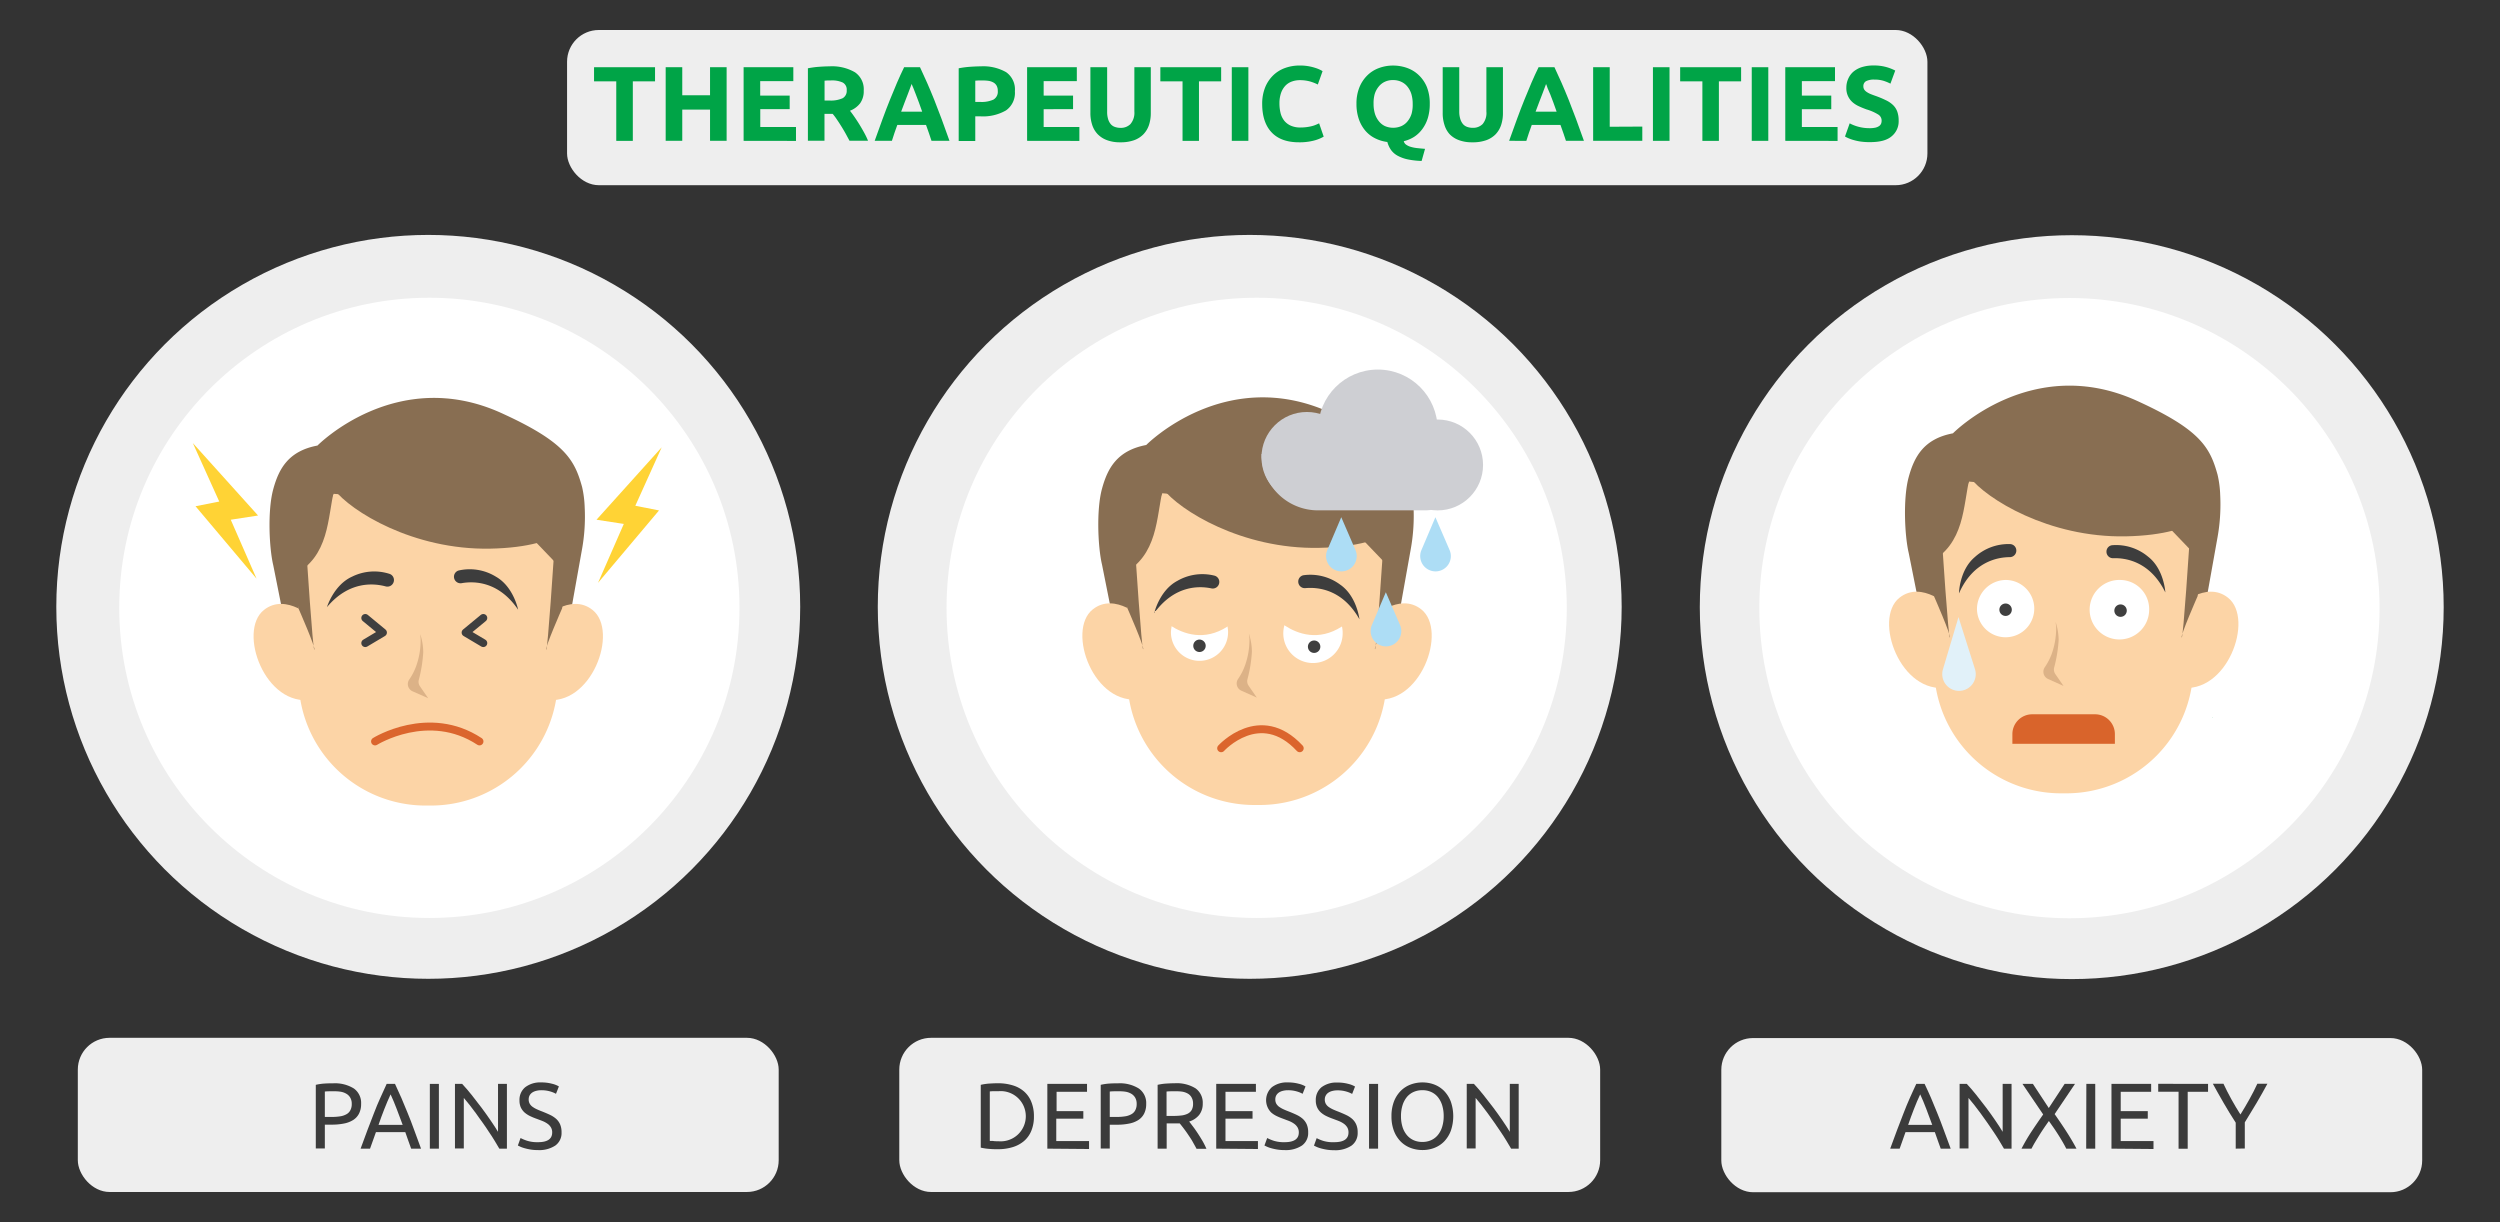 <svg id="Слой_1" data-name="Слой 1" xmlns="http://www.w3.org/2000/svg" width="630" height="308" viewBox="0 0 630 308">
  <rect x="0" y="0" width="630" height="308" fill="#333333" stroke="none"/>
  <defs>
    <style>
      .cls-1 {
        fill: #eee;
      }

      .cls-2 {
        fill: #3b3b3b;
      }

      .cls-3 {
        fill: #fff;
      }

      .cls-4 {
        fill: #00a447;
      }

      .cls-11, .cls-12, .cls-5 {
        fill: none;
        stroke-linecap: round;
        stroke-linejoin: round;
        stroke-width: 2px;
      }

      .cls-5 {
        stroke: #fff;
      }

      .cls-6 {
        fill: #886e52;
      }

      .cls-7 {
        fill: #fcd4a6;
      }

      .cls-8 {
        fill: #dcb287;
      }

      .cls-9 {
        fill: #3d3d3d;
      }

      .cls-10 {
        fill: #ffd335;
      }

      .cls-11 {
        stroke: #3f3f3f;
      }

      .cls-12 {
        stroke: #db652d;
      }

      .cls-13 {
        fill: #3f3f3f;
      }

      .cls-14 {
        fill: #cecfd3;
      }

      .cls-15 {
        fill: #adddf5;
      }

      .cls-16 {
        fill: #e1f1f9;
      }

      .cls-17 {
        fill: #d9642b;
      }
    </style>
  </defs>
  <g>
    <rect class="cls-1" x="226.62" y="261.53" width="176.62" height="38.85" rx="8"/>
    <g>
      <path class="cls-2" d="M260.55,281.29a9.41,9.41,0,0,1-.66,3.68,6.76,6.76,0,0,1-1.86,2.59,8,8,0,0,1-2.88,1.53,12.47,12.47,0,0,1-3.67.51c-.66,0-1.38,0-2.18-.08a13.18,13.18,0,0,1-2.15-.32V273.38a13.18,13.18,0,0,1,2.15-.32c.8-.05,1.52-.08,2.18-.08a12.47,12.47,0,0,1,3.67.51A7.66,7.66,0,0,1,258,275a6.76,6.76,0,0,1,1.86,2.59A9.41,9.41,0,0,1,260.55,281.29Zm-8.88,6.31a6.33,6.33,0,1,0,0-12.62l-1.49,0-.75.05v12.48l.75,0C250.53,287.59,251,287.6,251.67,287.6Z"/>
      <path class="cls-2" d="M263.93,289.46V273.14h10v2h-7.67V280H273v1.9h-6.82v5.65h8.26v2Z"/>
      <path class="cls-2" d="M281.71,273a9,9,0,0,1,5.28,1.31,4.46,4.46,0,0,1,1.85,3.89,5.23,5.23,0,0,1-.51,2.41,4.16,4.16,0,0,1-1.46,1.63,6.58,6.58,0,0,1-2.32.9,15.07,15.07,0,0,1-3.08.29h-1.81v6h-2.28V273.38a13,13,0,0,1,2.15-.32C280.32,273,281.05,273,281.71,273Zm.18,2c-1,0-1.71,0-2.23.07v6.4h1.72a13.63,13.63,0,0,0,2.12-.15,4.59,4.59,0,0,0,1.58-.52,2.41,2.41,0,0,0,1-1,3.24,3.24,0,0,0,.36-1.62,3,3,0,0,0-.37-1.56,2.71,2.71,0,0,0-1-1,4.16,4.16,0,0,0-1.44-.51A10.79,10.79,0,0,0,281.89,275Z"/>
      <path class="cls-2" d="M299.67,282.63c.25.31.56.73.95,1.24s.78,1.07,1.19,1.69.81,1.27,1.21,1.94a19.51,19.51,0,0,1,1,2h-2.49c-.31-.6-.66-1.2-1-1.82s-.75-1.19-1.12-1.75-.75-1.08-1.12-1.57-.7-.9-1-1.27c-.2,0-.41,0-.62,0H294v6.38h-2.28V273.38a13,13,0,0,1,2.15-.32c.79-.05,1.52-.08,2.18-.08a9,9,0,0,1,5.24,1.29,4.45,4.45,0,0,1,1.8,3.86,4.53,4.53,0,0,1-.86,2.78A5.13,5.13,0,0,1,299.67,282.63ZM296.21,275c-1,0-1.72,0-2.24.07v6.14h1.62a16.89,16.89,0,0,0,2.12-.11,4.82,4.82,0,0,0,1.59-.45,2.37,2.37,0,0,0,1-.93,3.07,3.07,0,0,0,.35-1.59,3,3,0,0,0-.35-1.53,2.5,2.5,0,0,0-.95-1,4.2,4.2,0,0,0-1.41-.5A10.63,10.63,0,0,0,296.21,275Z"/>
      <path class="cls-2" d="M306.49,289.46V273.14h10v2h-7.67V280h6.82v1.9h-6.82v5.65H317v2Z"/>
      <path class="cls-2" d="M323.72,287.83c2.39,0,3.58-.81,3.58-2.45a2.45,2.45,0,0,0-.32-1.28,3.12,3.12,0,0,0-.86-.92,6,6,0,0,0-1.23-.67c-.47-.19-1-.37-1.47-.56a16.32,16.32,0,0,1-1.7-.7,6.08,6.08,0,0,1-1.39-.91,4.4,4.4,0,0,1,.19-6.37,6.17,6.17,0,0,1,4-1.2,10.23,10.23,0,0,1,2.69.32,6.2,6.2,0,0,1,1.78.69l-.73,1.86a6.84,6.84,0,0,0-1.47-.6,7.76,7.76,0,0,0-2.27-.3,4.82,4.82,0,0,0-1.23.15,3.15,3.15,0,0,0-1,.42,2.2,2.2,0,0,0-.67.72,2.08,2.08,0,0,0-.24,1,2.22,2.22,0,0,0,.25,1.11,2.72,2.72,0,0,0,.73.79,7.07,7.07,0,0,0,1.1.62q.62.29,1.38.57c.7.28,1.35.56,1.94.84a6.55,6.55,0,0,1,1.53,1,4.17,4.17,0,0,1,1,1.41,5,5,0,0,1,.35,2,3.86,3.86,0,0,1-1.56,3.3,7.35,7.35,0,0,1-4.42,1.15,10.82,10.82,0,0,1-1.77-.13,12.93,12.93,0,0,1-1.45-.31,7.82,7.82,0,0,1-1.1-.37l-.72-.34.69-1.89a10.38,10.38,0,0,0,1.65.69A8.46,8.46,0,0,0,323.72,287.83Z"/>
      <path class="cls-2" d="M336.25,287.83c2.38,0,3.57-.81,3.57-2.45a2.45,2.45,0,0,0-.31-1.28,3.26,3.26,0,0,0-.86-.92,6.36,6.36,0,0,0-1.24-.67c-.46-.19-1-.37-1.47-.56a16.32,16.32,0,0,1-1.7-.7,6,6,0,0,1-1.38-.91,3.82,3.82,0,0,1-.93-1.26,4.14,4.14,0,0,1-.35-1.77A4.09,4.09,0,0,1,333,274a6.19,6.19,0,0,1,4-1.2,10.18,10.18,0,0,1,2.69.32,6.2,6.2,0,0,1,1.78.69l-.73,1.86a6.84,6.84,0,0,0-1.47-.6,7.76,7.76,0,0,0-2.27-.3,4.82,4.82,0,0,0-1.23.15,3,3,0,0,0-1,.42,2,2,0,0,0-.67.72,2,2,0,0,0-.25,1,2.12,2.12,0,0,0,.26,1.11,2.47,2.47,0,0,0,.73.79,6.94,6.94,0,0,0,1.09.62q.63.29,1.38.57c.7.28,1.35.56,1.94.84a6.55,6.55,0,0,1,1.53,1,4.17,4.17,0,0,1,1,1.41,4.8,4.8,0,0,1,.35,2,3.86,3.86,0,0,1-1.56,3.3,7.34,7.34,0,0,1-4.41,1.15,10.86,10.86,0,0,1-1.78-.13,13.43,13.43,0,0,1-1.45-.31,7.65,7.65,0,0,1-1.09-.37l-.72-.34.68-1.89a10.38,10.38,0,0,0,1.65.69A8.53,8.53,0,0,0,336.25,287.83Z"/>
      <path class="cls-2" d="M345,273.14h2.28v16.32H345Z"/>
      <path class="cls-2" d="M350.65,281.29a10.28,10.28,0,0,1,.62-3.7,7.89,7.89,0,0,1,1.7-2.67,7,7,0,0,1,2.49-1.61,8.48,8.48,0,0,1,3-.54,8.25,8.25,0,0,1,3,.54,7,7,0,0,1,2.46,1.61,8,8,0,0,1,1.68,2.67,11.32,11.32,0,0,1,0,7.39,8,8,0,0,1-1.68,2.68,7,7,0,0,1-2.46,1.61,8.25,8.25,0,0,1-3,.54,8.48,8.48,0,0,1-3-.54,7,7,0,0,1-2.49-1.61,7.84,7.84,0,0,1-1.7-2.68A10.19,10.19,0,0,1,350.65,281.29Zm2.4,0a9,9,0,0,0,.38,2.69A6,6,0,0,0,354.5,286a4.71,4.71,0,0,0,1.69,1.31,5.29,5.29,0,0,0,2.25.46,5.22,5.22,0,0,0,2.24-.46,4.67,4.67,0,0,0,1.68-1.31,6,6,0,0,0,1.07-2.06,9,9,0,0,0,.38-2.69,9.13,9.13,0,0,0-.38-2.7,6.19,6.19,0,0,0-1.07-2.06,4.65,4.65,0,0,0-1.68-1.3,5.22,5.22,0,0,0-2.24-.46,5.29,5.29,0,0,0-2.25.46,4.68,4.68,0,0,0-1.69,1.3,6.19,6.19,0,0,0-1.07,2.06A9.13,9.13,0,0,0,353.05,281.29Z"/>
      <path class="cls-2" d="M380.8,289.46c-.34-.58-.74-1.23-1.19-2s-.93-1.47-1.44-2.24-1.06-1.57-1.62-2.37-1.11-1.57-1.66-2.32-1.08-1.45-1.6-2.11-1-1.24-1.43-1.74v12.74h-2.24V273.14h1.81c.74.79,1.53,1.7,2.37,2.75s1.67,2.12,2.5,3.22,1.6,2.19,2.33,3.26,1.34,2,1.84,2.85V273.14h2.24v16.32Z"/>
    </g>
    <circle class="cls-1" cx="314.93" cy="152.93" r="93.73"/>
    <circle class="cls-3" cx="316.68" cy="153.18" r="78.15"/>
    <rect class="cls-1" x="433.77" y="261.59" width="176.62" height="38.85" rx="8"/>
    <g>
      <path class="cls-2" d="M489.06,289.46c-.26-.71-.51-1.4-.75-2.09s-.48-1.37-.73-2.08h-7.39l-1.48,4.17h-2.38q.94-2.59,1.77-4.79c.54-1.47,1.08-2.86,1.61-4.18s1-2.58,1.56-3.78,1.06-2.39,1.63-3.57H485c.57,1.18,1.11,2.37,1.63,3.57s1,2.46,1.56,3.78,1.06,2.71,1.61,4.18,1.14,3.06,1.77,4.79Zm-2.14-6c-.5-1.37-1-2.69-1.49-4s-1-2.51-1.54-3.68c-.55,1.17-1.08,2.4-1.57,3.68s-1,2.6-1.47,4Z"/>
      <path class="cls-2" d="M505,289.46c-.34-.58-.74-1.23-1.19-2s-.93-1.47-1.44-2.24-1.06-1.57-1.62-2.37-1.11-1.57-1.66-2.32-1.08-1.45-1.6-2.11-1-1.24-1.43-1.74v12.74h-2.24V273.14h1.81c.74.79,1.53,1.7,2.37,2.75s1.67,2.12,2.5,3.22,1.6,2.19,2.33,3.26,1.34,2,1.84,2.85V273.14h2.24v16.32Z"/>
      <path class="cls-2" d="M520.7,289.46c-.24-.47-.52-1-.85-1.57s-.69-1.17-1.08-1.79-.8-1.24-1.22-1.86l-1.23-1.75c-.39.55-.8,1.13-1.22,1.75s-.83,1.24-1.21,1.86-.75,1.22-1.09,1.79-.62,1.1-.86,1.57h-2.52a48.24,48.24,0,0,1,2.46-4.22q1.41-2.13,3-4.4l-5.22-7.7h2.63l4,6.08,4-6.08h2.61l-5.13,7.61c1.06,1.52,2.07,3,3,4.45s1.77,2.86,2.5,4.26Z"/>
      <path class="cls-2" d="M525.76,273.14H528v16.32h-2.28Z"/>
      <path class="cls-2" d="M532.09,289.46V273.14h10v2h-7.67V280h6.82v1.9h-6.82v5.65h8.26v2Z"/>
      <path class="cls-2" d="M556.43,273.14v2H551.3v14.34H549V275.12h-5.13v-2Z"/>
      <path class="cls-2" d="M563.4,289.46v-6.55c-1.08-1.68-2.11-3.33-3.06-5s-1.86-3.24-2.71-4.81h2.68c.6,1.29,1.27,2.6,2,3.92s1.49,2.6,2.28,3.83c.77-1.23,1.52-2.5,2.26-3.83s1.41-2.63,2-3.92h2.54c-.84,1.57-1.75,3.17-2.7,4.79s-2,3.27-3,4.94v6.59Z"/>
    </g>
    <g>
      <circle class="cls-1" cx="522.08" cy="153" r="93.73"/>
      <circle class="cls-3" cx="521.5" cy="153.25" r="78.15"/>
      <path class="cls-4" d="M557.52,180.69l0,.15c-.16-.08,0-.1,0-.16Z"/>
      <path class="cls-5" d="M516.25,125.09s7.24,4.74,13-.25"/>
    </g>
    <rect class="cls-1" x="19.61" y="261.53" width="176.62" height="38.85" rx="8"/>
    <g>
      <path class="cls-2" d="M83.91,273a9,9,0,0,1,5.28,1.31A4.46,4.46,0,0,1,91,278.18a5.23,5.23,0,0,1-.51,2.41,4.09,4.09,0,0,1-1.46,1.63,6.6,6.6,0,0,1-2.31.9,15.24,15.24,0,0,1-3.09.29H81.86v6H79.58V273.38a13,13,0,0,1,2.15-.32C82.52,273,83.25,273,83.91,273Zm.19,2c-1,0-1.72,0-2.24.07v6.4h1.72a13.63,13.63,0,0,0,2.12-.15,4.59,4.59,0,0,0,1.58-.52,2.41,2.41,0,0,0,1-1,3.24,3.24,0,0,0,.36-1.62,3,3,0,0,0-.37-1.56,2.71,2.71,0,0,0-1-1,4.16,4.16,0,0,0-1.44-.51A10.76,10.76,0,0,0,84.1,275Z"/>
      <path class="cls-2" d="M103.61,289.46c-.27-.71-.52-1.4-.75-2.09l-.73-2.08H94.74l-1.49,4.17H90.87q.94-2.59,1.77-4.79c.55-1.47,1.09-2.86,1.61-4.18s1-2.58,1.57-3.78,1.06-2.39,1.62-3.57h2.1q.84,1.77,1.62,3.57c.52,1.2,1,2.46,1.57,3.78s1.06,2.71,1.61,4.18,1.14,3.06,1.76,4.79Zm-2.14-6c-.51-1.37-1-2.69-1.5-4s-1-2.51-1.54-3.68c-.55,1.17-1.07,2.4-1.57,3.68s-1,2.6-1.47,4Z"/>
      <path class="cls-2" d="M108.32,273.14h2.28v16.32h-2.28Z"/>
      <path class="cls-2" d="M125.83,289.46c-.35-.58-.74-1.23-1.19-2s-.93-1.47-1.45-2.24-1-1.57-1.61-2.37-1.11-1.57-1.66-2.32-1.08-1.45-1.6-2.11-1-1.24-1.44-1.74v12.74h-2.23V273.14h1.81c.74.79,1.53,1.7,2.37,2.75s1.67,2.12,2.49,3.22,1.6,2.19,2.33,3.26,1.35,2,1.85,2.85V273.14h2.24v16.32Z"/>
      <path class="cls-2" d="M135.57,287.83c2.39,0,3.58-.81,3.58-2.45a2.36,2.36,0,0,0-.32-1.28,3,3,0,0,0-.86-.92,6,6,0,0,0-1.23-.67c-.46-.19-1-.37-1.47-.56a16.32,16.32,0,0,1-1.7-.7,6.3,6.3,0,0,1-1.39-.91,4.13,4.13,0,0,1-.93-1.26,4.3,4.3,0,0,1-.34-1.77,4.09,4.09,0,0,1,1.46-3.34,6.19,6.19,0,0,1,4-1.2,10.23,10.23,0,0,1,2.69.32,6.2,6.2,0,0,1,1.78.69l-.73,1.86a6.84,6.84,0,0,0-1.47-.6,7.76,7.76,0,0,0-2.27-.3,4.82,4.82,0,0,0-1.23.15,3.15,3.15,0,0,0-1,.42,2.2,2.2,0,0,0-.67.72,2.08,2.08,0,0,0-.24,1,2.12,2.12,0,0,0,.26,1.11,2.47,2.47,0,0,0,.73.79,6.51,6.51,0,0,0,1.09.62c.42.19.87.38,1.38.57.7.28,1.35.56,1.94.84a6.55,6.55,0,0,1,1.53,1,4.17,4.17,0,0,1,1,1.41,5,5,0,0,1,.35,2,3.86,3.86,0,0,1-1.56,3.3,7.35,7.35,0,0,1-4.42,1.15,10.82,10.82,0,0,1-1.77-.13,12.93,12.93,0,0,1-1.45-.31,8.29,8.29,0,0,1-1.1-.37l-.71-.34.68-1.89a10.38,10.38,0,0,0,1.65.69A8.46,8.46,0,0,0,135.57,287.83Z"/>
    </g>
    <g>
      <circle class="cls-1" cx="107.92" cy="152.93" r="93.73"/>
      <circle class="cls-3" cx="108.2" cy="153.18" r="78.15"/>
      <line class="cls-5" x1="108.52" y1="138.38" x2="109.41" y2="191.02"/>
      <path class="cls-5" d="M90.76,155.73s10.12.83,10.75,8.76-7.76,11.56-7.76,11.56"/>
      <path class="cls-5" d="M94,134.3c3.83-2.39,8.79.12,9,4.12a6.68,6.68,0,0,1-2.41,5.81"/>
      <path class="cls-5" d="M127,155s-10.08,1.16-10.44,9.11,8.14,11.29,8.14,11.29"/>
      <path class="cls-5" d="M51.8,123.42a8.92,8.92,0,0,0,1.7,10.12c4.51,4.81,16.9,7.85,16.9,7.85"/>
    </g>
    <rect class="cls-1" x="142.9" y="7.56" width="342.81" height="39.11" rx="8"/>
    <g>
      <path class="cls-4" d="M165.07,16.94V20.5h-5.6v15H155.3v-15h-5.6V16.94Z"/>
      <path class="cls-4" d="M178.93,16.94h4.18V35.49h-4.18V27.62h-7v7.87h-4.18V16.94h4.18V24h7Z"/>
      <path class="cls-4" d="M187.39,35.49V16.94h12.53v3.5h-8.35v3.65H199v3.42h-7.41V32h9v3.51Z"/>
      <path class="cls-4" d="M209.05,16.72a11.48,11.48,0,0,1,6.39,1.49,5.17,5.17,0,0,1,2.22,4.62,5.2,5.2,0,0,1-.89,3.17,5.91,5.91,0,0,1-2.58,1.91c.37.47.76,1,1.17,1.6s.82,1.22,1.22,1.87.79,1.33,1.16,2,.73,1.4,1,2.08h-4.67l-1-1.85c-.35-.62-.71-1.23-1.08-1.82s-.73-1.15-1.09-1.67a14.38,14.38,0,0,0-1.07-1.43h-2.06v6.77h-4.18V17.21a23,23,0,0,1,2.83-.38C207.41,16.76,208.28,16.72,209.05,16.72Zm.24,3.56c-.31,0-.58,0-.82,0l-.68.05v5H209a7.16,7.16,0,0,0,3.37-.59,2.12,2.12,0,0,0,1-2,2,2,0,0,0-1-1.94A6.38,6.38,0,0,0,209.29,20.28Z"/>
      <path class="cls-4" d="M234.74,35.49c-.21-.65-.43-1.31-.67-2s-.47-1.35-.71-2h-7.24l-.71,2c-.23.68-.45,1.34-.65,2h-4.34q1.05-3,2-5.54c.62-1.7,1.24-3.3,1.84-4.79s1.19-2.93,1.77-4.27,1.18-2.67,1.81-3.95h4c.61,1.28,1.21,2.6,1.8,3.95s1.19,2.77,1.79,4.27,1.21,3.09,1.84,4.79,1.29,3.54,2,5.54Zm-5-14.35c-.09.27-.23.64-.41,1.1s-.38,1-.61,1.61l-.77,2c-.28.73-.57,1.49-.86,2.29h5.3c-.28-.8-.56-1.57-.82-2.3s-.52-1.41-.76-2l-.63-1.61C230,21.77,229.83,21.4,229.72,21.14Z"/>
      <path class="cls-4" d="M247.16,16.72a11.61,11.61,0,0,1,6.37,1.46A5.3,5.3,0,0,1,255.75,23a5.36,5.36,0,0,1-2.25,4.83,11.61,11.61,0,0,1-6.42,1.49h-1.31v6.21h-4.18V17.21a23.21,23.21,0,0,1,2.89-.38C245.5,16.76,246.39,16.72,247.16,16.72Zm.27,3.56c-.31,0-.6,0-.9,0l-.76.05v5.36h1.31a7.17,7.17,0,0,0,3.27-.59,2.27,2.27,0,0,0,1.09-2.2,2.61,2.61,0,0,0-.28-1.28,2.1,2.1,0,0,0-.8-.82,3.72,3.72,0,0,0-1.27-.43A10.61,10.61,0,0,0,247.43,20.28Z"/>
      <path class="cls-4" d="M258.83,35.49V16.94h12.53v3.5H263v3.65h7.41v3.42H263V32h9v3.51Z"/>
      <path class="cls-4" d="M282.31,35.86a9.28,9.28,0,0,1-3.38-.55,6.29,6.29,0,0,1-2.34-1.52,6.1,6.1,0,0,1-1.36-2.33,9.41,9.41,0,0,1-.45-3V16.94H279V28.13a6.28,6.28,0,0,0,.25,1.91,3.6,3.6,0,0,0,.7,1.29A2.41,2.41,0,0,0,281,32a4.08,4.08,0,0,0,1.38.22,3.37,3.37,0,0,0,2.48-.94,4.36,4.36,0,0,0,1-3.18V16.94H290V28.48a9.52,9.52,0,0,1-.45,3,6.27,6.27,0,0,1-1.4,2.35,6.2,6.2,0,0,1-2.38,1.51A10,10,0,0,1,282.31,35.86Z"/>
      <path class="cls-4" d="M307.73,16.94V20.5h-5.59v15H298v-15h-5.59V16.94Z"/>
      <path class="cls-4" d="M310.41,16.94h4.18V35.49h-4.18Z"/>
      <path class="cls-4" d="M327.33,35.86q-4.53,0-6.89-2.51t-2.37-7.15a11.07,11.07,0,0,1,.72-4.11,8.85,8.85,0,0,1,2-3.05,8.33,8.33,0,0,1,3-1.89,10.78,10.78,0,0,1,3.77-.64,12.25,12.25,0,0,1,3.83.58,8.22,8.22,0,0,1,1.2.46,7,7,0,0,1,.7.38l-1.2,3.37a11,11,0,0,0-2-.78,9.69,9.69,0,0,0-2.58-.32,5.86,5.86,0,0,0-1.89.32,4.29,4.29,0,0,0-1.63,1,5.19,5.19,0,0,0-1.14,1.83,7.82,7.82,0,0,0-.43,2.73,10.19,10.19,0,0,0,.28,2.4,5.13,5.13,0,0,0,.91,1.91,4.4,4.4,0,0,0,1.65,1.27,5.9,5.9,0,0,0,2.46.47,11.55,11.55,0,0,0,1.64-.11,11.19,11.19,0,0,0,1.28-.25,6.71,6.71,0,0,0,1-.34c.29-.12.54-.24.78-.35l1.15,3.35a9.51,9.51,0,0,1-2.49,1A14.3,14.3,0,0,1,327.33,35.86Z"/>
      <path class="cls-4" d="M360.3,26.2a12,12,0,0,1-.48,3.52,9,9,0,0,1-1.35,2.74,7.86,7.86,0,0,1-2.07,2,8.54,8.54,0,0,1-2.65,1.12,1.46,1.46,0,0,0,.59.87,3.73,3.73,0,0,0,1.15.55,9.1,9.1,0,0,0,1.62.32c.61.07,1.28.13,2,.19l-.86,3.05a20,20,0,0,1-3.57-.41,9.48,9.48,0,0,1-2.52-.93,5,5,0,0,1-1.63-1.44,6.56,6.56,0,0,1-.92-2,9.52,9.52,0,0,1-3.08-.93,7.77,7.77,0,0,1-2.46-1.91A9,9,0,0,1,342.42,30a11.67,11.67,0,0,1-.59-3.83,10.88,10.88,0,0,1,.75-4.19,9,9,0,0,1,2-3,8.18,8.18,0,0,1,2.94-1.84,10.11,10.11,0,0,1,3.52-.62,10.42,10.42,0,0,1,3.59.62A8.18,8.18,0,0,1,357.6,19a8.71,8.71,0,0,1,2,3A11.28,11.28,0,0,1,360.3,26.2Zm-14.16,0a8.5,8.5,0,0,0,.34,2.46,5.62,5.62,0,0,0,1,1.89A4.26,4.26,0,0,0,349,31.77a5.25,5.25,0,0,0,4.16,0,4.25,4.25,0,0,0,1.56-1.22,5.62,5.62,0,0,0,1-1.89A8.51,8.51,0,0,0,356,26.2a8.71,8.71,0,0,0-.33-2.48,5.57,5.57,0,0,0-1-1.9,4.22,4.22,0,0,0-1.56-1.21,4.76,4.76,0,0,0-2.07-.43,4.65,4.65,0,0,0-2.09.44,4.29,4.29,0,0,0-1.54,1.23,5.57,5.57,0,0,0-1,1.9A8.58,8.58,0,0,0,346.14,26.2Z"/>
      <path class="cls-4" d="M371,35.86a9.23,9.23,0,0,1-3.37-.55,6.25,6.25,0,0,1-2.35-1.52A6.1,6.1,0,0,1,364,31.46a9.41,9.41,0,0,1-.44-3V16.94h4.17V28.13A6.25,6.25,0,0,0,368,30a3.59,3.59,0,0,0,.69,1.29,2.47,2.47,0,0,0,1.07.7,4.08,4.08,0,0,0,1.38.22,3.37,3.37,0,0,0,2.48-.94,4.36,4.36,0,0,0,.95-3.18V16.94h4.17V28.48a9.52,9.52,0,0,1-.45,3,6.24,6.24,0,0,1-1.39,2.35,6.31,6.31,0,0,1-2.39,1.51A10,10,0,0,1,371,35.86Z"/>
      <path class="cls-4" d="M394.62,35.49c-.21-.65-.43-1.31-.67-2l-.71-2H386l-.71,2c-.23.68-.45,1.34-.65,2H380.3q1.05-3,2-5.54c.62-1.7,1.24-3.3,1.84-4.79s1.19-2.93,1.77-4.27,1.18-2.67,1.81-3.95h4c.61,1.28,1.21,2.6,1.8,3.95s1.19,2.77,1.79,4.27,1.21,3.09,1.84,4.79,1.29,3.54,2,5.54Zm-5-14.35c-.09.27-.23.64-.41,1.1s-.38,1-.61,1.61l-.77,2c-.28.73-.57,1.49-.86,2.29h5.3c-.28-.8-.56-1.57-.82-2.3s-.52-1.41-.76-2L390,22.23C389.86,21.77,389.71,21.4,389.6,21.14Z"/>
      <path class="cls-4" d="M413.86,31.9v3.59H401.47V16.94h4.18v15Z"/>
      <path class="cls-4" d="M416.54,16.94h4.18V35.49h-4.18Z"/>
      <path class="cls-4" d="M438.76,16.94V20.5h-5.6v15H429v-15h-5.6V16.94Z"/>
      <path class="cls-4" d="M441.44,16.94h4.17V35.49h-4.17Z"/>
      <path class="cls-4" d="M449.89,35.49V16.94h12.53v3.5h-8.35v3.65h7.41v3.42h-7.41V32h9v3.51Z"/>
      <path class="cls-4" d="M471.17,32.3a6.49,6.49,0,0,0,1.46-.14,2.77,2.77,0,0,0,.93-.41,1.37,1.37,0,0,0,.48-.6,2.11,2.11,0,0,0,.13-.77,1.78,1.78,0,0,0-.86-1.52,12.16,12.16,0,0,0-2.94-1.29c-.61-.22-1.21-.46-1.82-.74a6.7,6.7,0,0,1-1.63-1,4.63,4.63,0,0,1-1.64-3.7,5.44,5.44,0,0,1,.49-2.32A4.94,4.94,0,0,1,467.13,18a6.29,6.29,0,0,1,2.14-1.11,9.61,9.61,0,0,1,2.84-.39,11.48,11.48,0,0,1,3.24.4,11.87,11.87,0,0,1,2.25.88l-1.21,3.3a10.83,10.83,0,0,0-1.72-.71,7.38,7.38,0,0,0-2.29-.31,4.3,4.3,0,0,0-2.16.41,1.41,1.41,0,0,0-.65,1.28,1.44,1.44,0,0,0,.24.85,2.31,2.31,0,0,0,.68.63,5.39,5.39,0,0,0,1,.51c.38.15.8.31,1.27.47,1,.36,1.8.71,2.51,1.06a6.47,6.47,0,0,1,1.78,1.21,4.34,4.34,0,0,1,1.06,1.64,6.56,6.56,0,0,1,.35,2.27,4.84,4.84,0,0,1-1.82,4c-1.21,1-3,1.43-5.49,1.43a16.49,16.49,0,0,1-2.22-.14,13.31,13.31,0,0,1-1.75-.37,9.42,9.42,0,0,1-1.31-.45,8.07,8.07,0,0,1-.93-.46l1.18-3.32a10,10,0,0,0,2.05.82A10.6,10.6,0,0,0,471.17,32.3Z"/>
    </g>
    <path class="cls-6" d="M146.69,122.72c-1.91-6.91-4.35-11.36-20.36-18.64-26.45-12-46.33,8.2-46.33,8.2-7.31,1.37-9.74,5.85-11.14,11-1.49,5.45-1,15,0,19.16l5.3,26.55,5.08-24.8c5-16.31,12.61-23,12.61-23L116,119.27l25.64,47.3,5-28a46.34,46.34,0,0,0,.7-10.77A27,27,0,0,0,146.69,122.72Z"/>
    <path class="cls-7" d="M79.27,156.13s-7.1-6.94-12.77-2.41c-6.69,5.35.31,24.62,12.19,22.58Z"/>
    <path class="cls-7" d="M136.58,156.13s7.09-6.94,12.76-2.41c6.7,5.35-.31,24.62-12.18,22.58Z"/>
    <path class="cls-7" d="M108.54,203h-1.3a32,32,0,0,1-32-32V142.44l8.83-18,42.86,3.73,13.65,14.23V171A32,32,0,0,1,108.54,203Z"/>
    <path class="cls-8" d="M106,161s0,.13,0,.34a19.24,19.24,0,0,1-1.14,6.56,14.79,14.79,0,0,1-1.73,3.34,2,2,0,0,0,.77,2.94l4,1.77-2.07-3a2,2,0,0,1-.31-1.56,34.84,34.84,0,0,0,1.14-7.06,15.06,15.06,0,0,0-.76-4.52"/>
    <path class="cls-9" d="M82.39,153s1.71-5.62,6.37-7.7a12.57,12.57,0,0,1,9.48-.66,1.64,1.64,0,0,1,1,1.87h0a1.65,1.65,0,0,1-2.06,1.26C94.29,147,88,146.3,82.39,153Z"/>
    <path class="cls-9" d="M130.57,153.65s-1.13-5.76-5.56-8.3a12.59,12.59,0,0,0-9.37-1.6,1.63,1.63,0,0,0-1.23,1.75h0a1.65,1.65,0,0,0,1.93,1.46C119.34,146.43,125.65,146.38,130.57,153.65Z"/>
    <path class="cls-6" d="M142.45,117.4c-.91.3-30.23-7.83-30.23-7.83L86.49,117.4v0C63.88,123.56,73.85,145,73.85,145c9.31-4.78,8.62-14.58,10.39-21.63,4.11,5.41,19.88,15.26,39.28,14.89,19.86-.38,22.11-8.12,22.11-8.12S143.36,117.09,142.45,117.4Z"/>
    <path class="cls-6" d="M75.22,153.33s4.37,9.93,4,10.41-2-24.53-2-24.53l-3.63,5.46Z"/>
    <path class="cls-6" d="M141.64,153.33s-4.36,9.93-4,10.41,2-24.53,2-24.53l3.63,5.46Z"/>
    <polygon class="cls-10" points="49.27 127.57 64.65 145.82 58.15 130.97 65.03 129.91 48.6 111.66 55.25 126.39 49.27 127.57"/>
    <polygon class="cls-10" points="150.32 130.97 157.2 132.03 150.7 146.88 166.07 128.63 160.1 127.45 166.75 112.72 150.32 130.97"/>
    <polyline class="cls-11" points="121.79 155.73 117.33 159.41 121.79 162.06"/>
    <polyline class="cls-11" points="92.05 155.73 96.5 159.41 92.05 162.06"/>
    <path class="cls-12" d="M94.51,186.84s13.51-8.44,26.32,0"/>
    <path class="cls-6" d="M355.54,122.59c-1.91-6.92-4.35-11.37-20.36-18.65-26.45-12-46.33,8.2-46.33,8.2-7.31,1.38-9.74,5.85-11.14,11-1.49,5.44-1,15,0,19.15L283,168.8,288.1,144c5-16.31,12.6-23,12.6-23l24.18-1.92,25.63,47.3,5-28a46.85,46.85,0,0,0,.69-10.77A26.85,26.85,0,0,0,355.54,122.59Z"/>
    <path class="cls-7" d="M288.12,156s-7.1-6.95-12.76-2.42c-6.7,5.36.3,24.62,12.18,22.58Z"/>
    <path class="cls-7" d="M345.43,156s7.09-6.95,12.76-2.42c6.7,5.36-.31,24.62-12.18,22.58Z"/>
    <path class="cls-7" d="M317.39,202.86h-1.3a32,32,0,0,1-32-32V142.3l8.82-18,42.86,3.73,13.65,14.23v28.54A32,32,0,0,1,317.39,202.86Z"/>
    <path class="cls-8" d="M314.86,160.86s0,.12,0,.34a19,19,0,0,1-1.14,6.55,15,15,0,0,1-1.72,3.34,2,2,0,0,0,.77,2.94l3.95,1.77-2.07-3a2,2,0,0,1-.31-1.56,34.17,34.17,0,0,0,1.14-7.05,15.06,15.06,0,0,0-.76-4.52"/>
    <path class="cls-9" d="M290.86,154.51s1.31-5.72,5.81-8.12a12.58,12.58,0,0,1,9.41-1.32,1.64,1.64,0,0,1,1.17,1.8h0a1.65,1.65,0,0,1-2,1.4C302.3,147.64,296,147.4,290.86,154.51Z"/>
    <path class="cls-6" d="M351.3,117.26c-.91.3-30.23-7.82-30.23-7.82l-25.73,7.82v0c-22.62,6.12-12.65,27.54-12.65,27.54,9.31-4.78,8.62-14.58,10.39-21.63,4.11,5.41,19.88,15.27,39.28,14.89,19.87-.38,22.11-8.12,22.11-8.12S352.21,117,351.3,117.26Z"/>
    <path class="cls-6" d="M284.08,153.2s4.36,9.93,4,10.4-2-24.53-2-24.53l-3.64,5.46Z"/>
    <path class="cls-6" d="M350.49,153.2s-4.36,9.93-4,10.4,2-24.53,2-24.53l3.64,5.46Z"/>
    <path class="cls-12" d="M307.73,188.56s9.79-10.79,19.8,0"/>
    <path class="cls-3" d="M295.08,159.61a7.2,7.2,0,1,0,7.19-7.48A7.34,7.34,0,0,0,295.08,159.61Z"/>
    <circle class="cls-13" cx="302.27" cy="162.74" r="1.57"/>
    <path class="cls-3" d="M331.16,152.13a7.48,7.48,0,1,0,7.19,7.48A7.34,7.34,0,0,0,331.16,152.13Z"/>
    <circle class="cls-13" cx="331.16" cy="162.97" r="1.57"/>
    <path class="cls-7" d="M342.5,154.07l-12.4-3.63-10.43,3.63S330.51,167.52,342.5,154.07Z"/>
    <path class="cls-7" d="M313.69,154.07l-12.4-3.63-10.43,3.63S301.7,167.52,313.69,154.07Z"/>
    <g>
      <circle class="cls-14" cx="347.22" cy="108.19" r="15.06"/>
      <circle class="cls-14" cx="362.28" cy="117.17" r="11.45"/>
      <circle class="cls-14" cx="329.34" cy="115.27" r="11.45"/>
      <path class="cls-14" d="M317.89,114.39h55.26a0,0,0,0,1,0,0v0a14.22,14.22,0,0,1-14.22,14.22H332.12a14.22,14.22,0,0,1-14.22-14.22v0A0,0,0,0,1,317.89,114.39Z"/>
    </g>
    <path class="cls-9" d="M342.58,156.06s-.65-5.83-4.85-8.73a12.6,12.6,0,0,0-9.2-2.38,1.62,1.62,0,0,0-1.37,1.65h0a1.64,1.64,0,0,0,1.79,1.61C332,147.93,338.28,148.41,342.58,156.06Z"/>
    <path class="cls-15" d="M338,130.34l-3.52,8.28a3.85,3.85,0,0,0,3.55,5.37h0a3.85,3.85,0,0,0,3.54-5.39Z"/>
    <path class="cls-15" d="M361.72,130.34l-3.52,8.28a3.86,3.86,0,0,0,3.55,5.37h0a3.85,3.85,0,0,0,3.54-5.39Z"/>
    <path class="cls-15" d="M349.23,149.24l-3.52,8.28a3.86,3.86,0,0,0,3.55,5.37h0a3.86,3.86,0,0,0,3.55-5.39Z"/>
    <g>
      <path class="cls-6" d="M558.83,119.64c-1.91-6.92-4.34-11.36-20.35-18.65-26.46-12-46.34,8.21-46.34,8.21-7.3,1.37-9.73,5.85-11.14,11-1.49,5.44-1,15,0,19.16l5.3,26.55,5.09-24.8c5-16.32,12.61-23,12.61-23l24.17-1.92,25.63,47.3,5-28a46.76,46.76,0,0,0,.69-10.76A26.06,26.06,0,0,0,558.83,119.64Z"/>
      <path class="cls-7" d="M491.41,153.05s-7.09-6.94-12.76-2.41c-6.7,5.35.31,24.62,12.18,22.58Z"/>
      <path class="cls-7" d="M548.72,153.05s7.1-6.94,12.76-2.41c6.7,5.35-.3,24.62-12.18,22.58Z"/>
      <path class="cls-7" d="M520.69,199.92h-1.31a32,32,0,0,1-32-32V139.36l8.82-18,42.86,3.73,13.65,14.23V167.9A32,32,0,0,1,520.69,199.92Z"/>
      <path class="cls-8" d="M518.15,157.91s0,.12,0,.34a19.16,19.16,0,0,1-1.13,6.56,15.31,15.31,0,0,1-1.73,3.33,2,2,0,0,0,.77,2.94l3.95,1.78-2.07-3a2,2,0,0,1-.31-1.56,35,35,0,0,0,1.15-7.06,15.23,15.23,0,0,0-.77-4.52"/>
      <path class="cls-9" d="M493.66,149.54s.08-5.87,4-9.16a12.6,12.6,0,0,1,8.93-3.27,1.63,1.63,0,0,1,1.52,1.5h0a1.65,1.65,0,0,1-1.63,1.79C503.4,140.41,497.19,141.51,493.66,149.54Z"/>
      <path class="cls-9" d="M545.67,149.3s-.31-5.87-4.33-9a12.58,12.58,0,0,0-9.05-2.91,1.62,1.62,0,0,0-1.46,1.56h0a1.64,1.64,0,0,0,1.7,1.72C535.58,140.56,541.83,141.41,545.67,149.3Z"/>
      <path class="cls-6" d="M554.59,114.32c-.91.3-30.23-7.83-30.23-7.83l-25.73,7.83v0C476,120.47,486,141.9,486,141.9c9.31-4.79,8.62-14.58,10.39-21.64,4.12,5.41,19.88,15.27,39.28,14.9,19.87-.39,22.11-8.12,22.11-8.12S555.5,114,554.59,114.32Z"/>
      <path class="cls-6" d="M487.37,150.25s4.36,9.93,4,10.41-2-24.53-2-24.53l-3.63,5.46Z"/>
      <path class="cls-6" d="M553.79,150.25s-4.37,9.93-4,10.41,2-24.53,2-24.53l3.63,5.46Z"/>
      <path class="cls-3" d="M498.2,153.65a7.22,7.22,0,1,0,7.21-7.5A7.35,7.35,0,0,0,498.2,153.65Z"/>
      <circle class="cls-13" cx="505.41" cy="153.65" r="1.57"/>
      <path class="cls-3" d="M534.38,146.15a7.5,7.5,0,1,0,7.21,7.5A7.36,7.36,0,0,0,534.38,146.15Z"/>
      <circle class="cls-13" cx="534.38" cy="153.88" r="1.57"/>
      <path class="cls-16" d="M493.54,155.51l4.15,13.1a4.22,4.22,0,0,1-3.84,5.49h0a4.23,4.23,0,0,1-4.23-5.43Z"/>
      <path class="cls-17" d="M512.12,180h15.83a5,5,0,0,1,5,5v2.44a0,0,0,0,1,0,0H507.12a0,0,0,0,1,0,0V185A5,5,0,0,1,512.12,180Z"/>
    </g>
  </g>
</svg>
